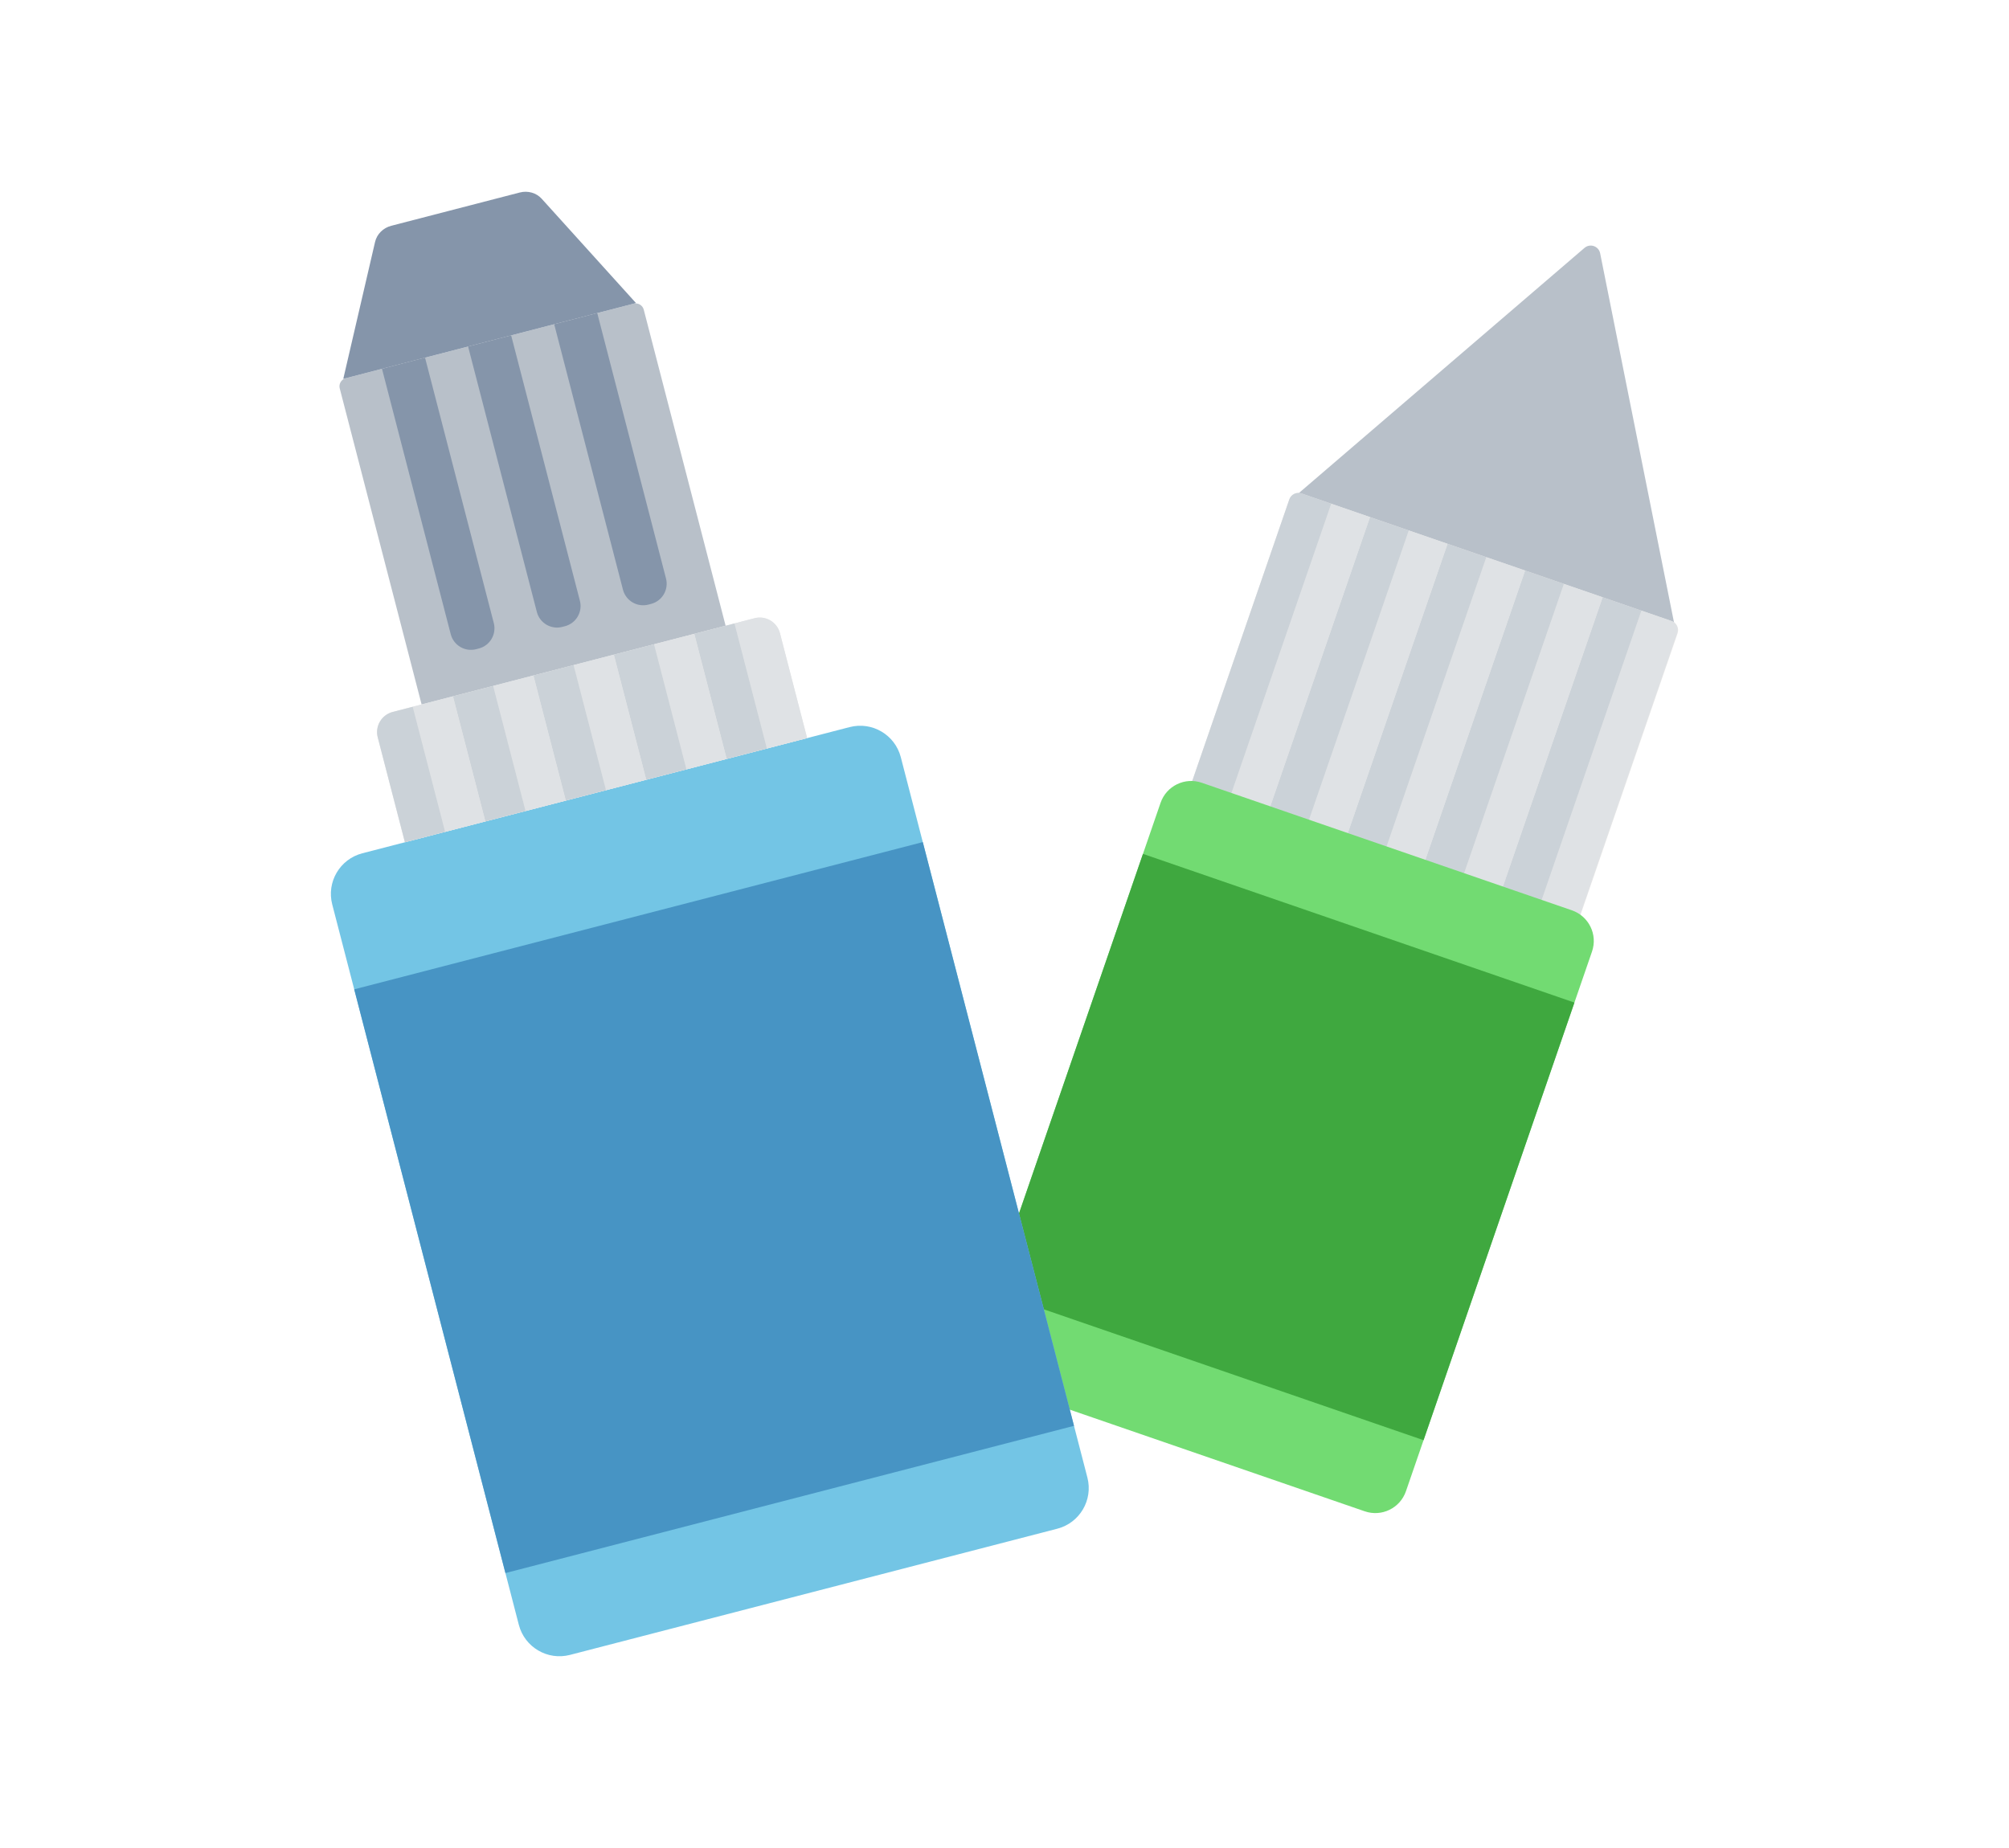 <svg width="400" height="368" viewBox="0 0 400 368" fill="none" xmlns="http://www.w3.org/2000/svg">
<path d="M315.48 49.364L258.312 98.436L333.376 124.316L318.596 50.44C318.308 49.008 316.588 48.416 315.48 49.364Z" fill="#B8C0C9"/>
<path d="M259.139 98.267L332.835 123.671C333.83 124.014 334.36 125.102 334.017 126.097L313.749 184.893L236.441 158.244L256.71 99.447C257.053 98.453 258.141 97.922 259.135 98.265L259.139 98.267Z" fill="#E6E6E6"/>
<path d="M326.813 121.594L332.728 123.633C333.723 123.975 334.253 125.064 333.91 126.058L313.537 185.157L305.819 182.497L326.813 121.594Z" fill="#DFE2E5"/>
<path d="M326.812 121.595L319.094 118.935L298.099 179.838L305.818 182.498L326.812 121.595Z" fill="#CBD2D8"/>
<path d="M319.092 118.932L311.374 116.271L290.38 177.174L298.098 179.835L319.092 118.932Z" fill="#DFE2E5"/>
<path d="M311.374 116.27L303.656 113.609L282.661 174.512L290.38 177.173L311.374 116.27Z" fill="#CBD2D8"/>
<path d="M303.65 113.612L295.932 110.951L274.938 171.854L282.656 174.515L303.65 113.612Z" fill="#DFE2E5"/>
<path d="M295.932 110.949L288.214 108.288L267.22 169.191L274.938 171.852L295.932 110.949Z" fill="#CBD2D8"/>
<path d="M288.212 108.287L280.494 105.626L259.5 166.529L267.218 169.19L288.212 108.287Z" fill="#DFE2E5"/>
<path d="M280.493 105.627L272.775 102.967L251.781 163.87L259.499 166.53L280.493 105.627Z" fill="#CBD2D8"/>
<path d="M272.771 102.965L265.052 100.305L244.058 161.208L251.776 163.868L272.771 102.965Z" fill="#DFE2E5"/>
<path d="M259.136 98.263L265.051 100.302L244.056 161.205L236.338 158.545L256.711 99.445C257.054 98.451 258.142 97.921 259.136 98.263Z" fill="#CBD2D8"/>
<path d="M312.98 181.28L239.277 155.873C235.908 154.712 232.235 156.501 231.074 159.87L194.026 267.344C192.865 270.713 194.654 274.385 198.023 275.546L271.727 300.953C275.096 302.115 278.768 300.325 279.929 296.956L316.977 189.483C318.139 186.114 316.349 182.442 312.98 181.28Z" fill="#72DB72"/>
<path d="M313.474 199.648L227.57 170.035L197.53 257.179L283.434 286.791L313.474 199.648Z" fill="#3FA83F"/>
<path d="M169.169 144.789L72.142 169.918C67.674 171.075 64.991 175.634 66.148 180.102L103.3 323.553C104.457 328.02 109.017 330.704 113.484 329.547L210.511 304.418C214.978 303.261 217.662 298.701 216.505 294.234L179.353 150.783C178.196 146.315 173.636 143.632 169.169 144.789Z" fill="#73C5E5"/>
<path d="M183.733 167.69L70.528 197.009L100.633 313.25L213.838 283.931L183.733 167.69Z" fill="#4794C4"/>
<path d="M78.184 141.771L150.231 123.111C152.45 122.536 154.717 123.871 155.292 126.09L160.702 146.98L80.62 167.721L75.21 146.83C74.635 144.611 75.969 142.344 78.188 141.77L78.184 141.771Z" fill="#E6E6E6"/>
<path d="M68.833 75.318L126.15 60.474C127.037 60.244 127.943 60.778 128.173 61.664L144.474 124.604L83.943 140.281L67.642 77.341C67.413 76.455 67.946 75.548 68.833 75.318Z" fill="#B8C0C9"/>
<path d="M126.632 60.348L68.348 75.444L74.676 48.18C75.036 46.628 76.28 45.384 77.888 44.964L103.492 38.332C105.1 37.916 106.792 38.4 107.86 39.584L126.628 60.348H126.632Z" fill="#8595AA"/>
<path d="M76.06 73.443L84.629 71.224L98.317 124.076C98.892 126.295 97.558 128.562 95.339 129.137L94.805 129.275C92.586 129.85 90.319 128.515 89.744 126.297L76.056 73.444L76.06 73.443Z" fill="#8595AA"/>
<path d="M93.204 69.007L101.773 66.787L115.462 119.64C116.036 121.858 114.702 124.125 112.483 124.7L111.949 124.838C109.73 125.413 107.463 124.079 106.888 121.86L93.2 69.008L93.204 69.007Z" fill="#8595AA"/>
<path d="M110.348 64.567L118.917 62.348L132.605 115.2C133.18 117.419 131.845 119.686 129.627 120.261L129.092 120.399C126.874 120.974 124.607 119.639 124.032 117.421L110.344 64.568L110.348 64.567Z" fill="#8595AA"/>
<path d="M146.238 124.146L150.23 123.112C152.449 122.537 154.716 123.871 155.29 126.09L160.701 146.981L152.693 149.055L146.242 124.145L146.238 124.146Z" fill="#DFE2E5"/>
<path d="M146.242 124.149L138.234 126.223L144.685 151.133L152.693 149.059L146.242 124.149Z" fill="#CBD2D8"/>
<path d="M138.233 126.222L130.225 128.296L136.677 153.206L144.684 151.132L138.233 126.222Z" fill="#DFE2E5"/>
<path d="M130.225 128.296L122.217 130.37L128.669 155.28L136.677 153.206L130.225 128.296Z" fill="#CBD2D8"/>
<path d="M122.216 130.369L114.208 132.443L120.66 157.353L128.668 155.28L122.216 130.369Z" fill="#DFE2E5"/>
<path d="M114.208 132.443L106.201 134.517L112.652 159.427L120.66 157.353L114.208 132.443Z" fill="#CBD2D8"/>
<path d="M106.2 134.516L98.192 136.59L104.644 161.5L112.652 159.426L106.2 134.516Z" fill="#DFE2E5"/>
<path d="M98.192 136.594L90.185 138.668L96.636 163.578L104.644 161.504L98.192 136.594Z" fill="#CBD2D8"/>
<path d="M90.184 138.663L82.176 140.737L88.627 165.647L96.635 163.573L90.184 138.663Z" fill="#DFE2E5"/>
<path d="M78.183 141.774L82.176 140.741L88.627 165.651L80.619 167.725L75.209 146.834C74.634 144.615 75.969 142.348 78.187 141.773L78.183 141.774Z" fill="#CBD2D8"/>
</svg>

